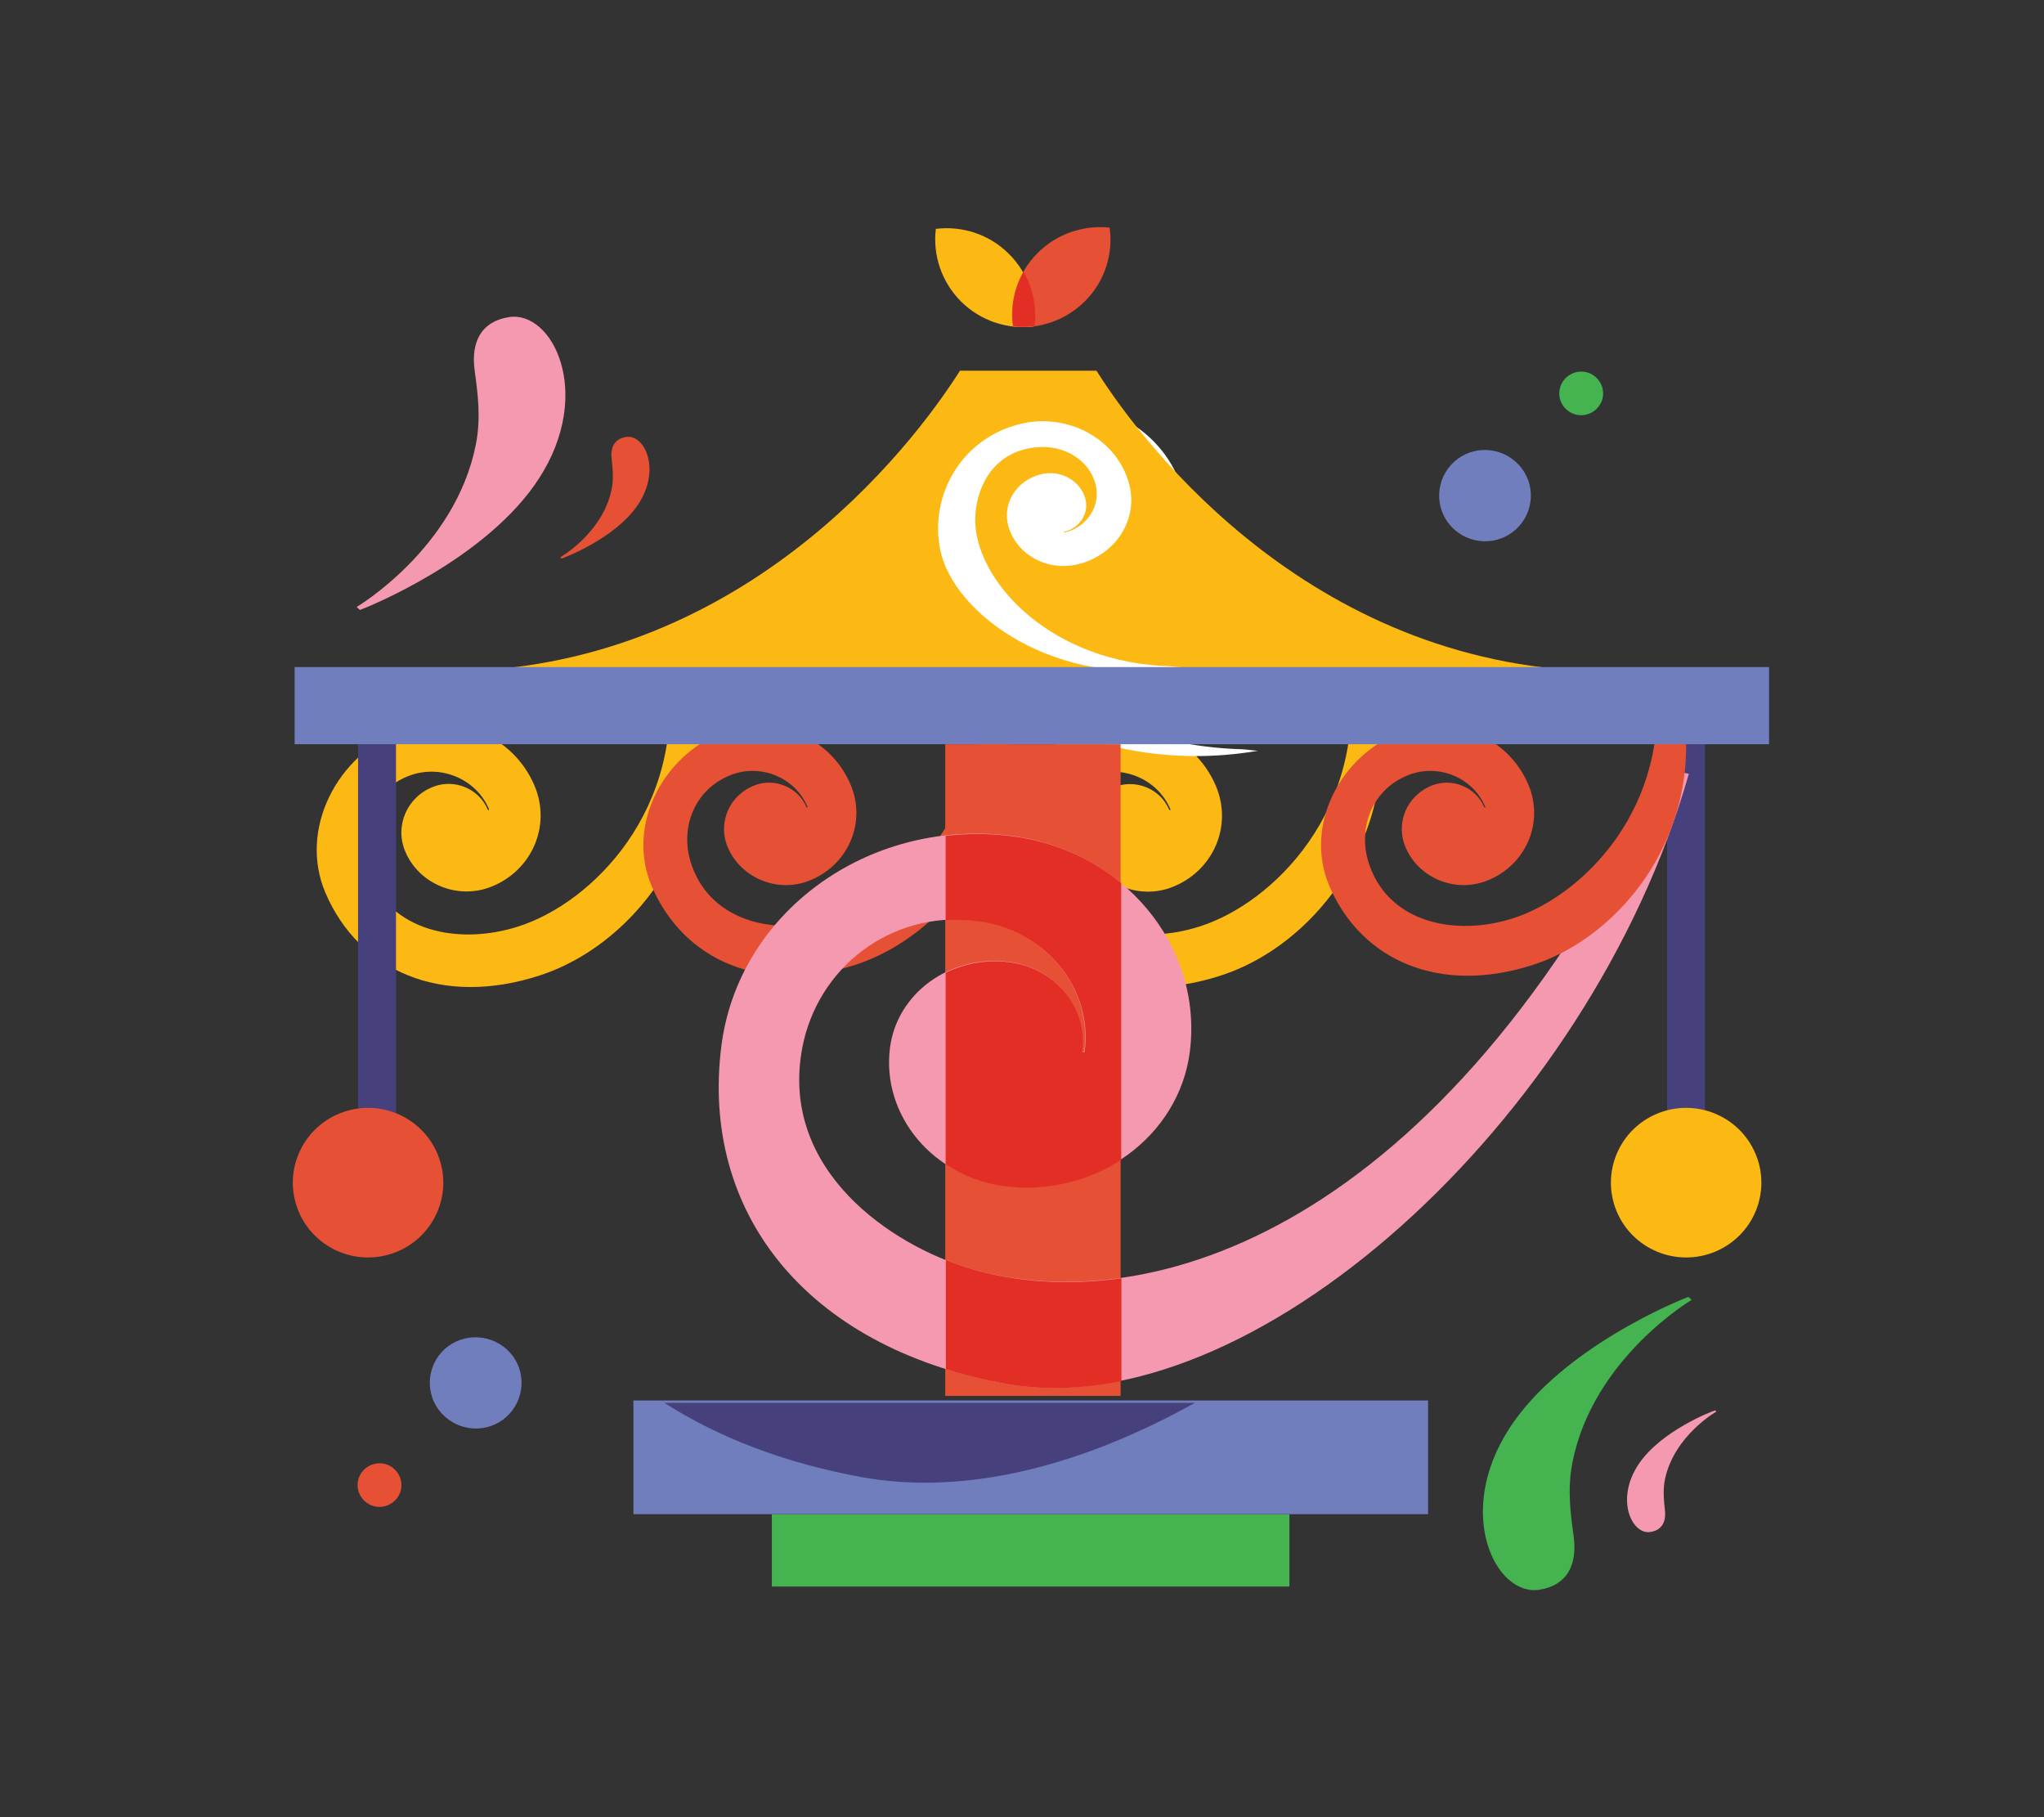 <svg width="90" height="80" viewBox="0 0 90 80" fill="none" xmlns="http://www.w3.org/2000/svg">
<rect x="0" y="0" width="90" height="80" fill="#333333" stroke="none"/>
<path d="M14.325 39.297C15.801 42.756 19.447 44.354 23.778 42.939C28.346 41.446 32.325 35.804 30.287 29.393L29.4 29.594C30.173 35.638 26.079 39.743 22.838 40.782C20.193 41.638 17.136 41.009 16.187 38.354C15.581 36.651 16.293 34.808 18.015 34.153C19.385 33.629 20.966 34.284 21.529 35.62C21.529 35.62 21.546 35.655 21.52 35.664C21.485 35.673 21.476 35.638 21.476 35.638C21.089 34.721 20.018 34.276 19.086 34.633C17.918 35.079 17.365 36.363 17.848 37.498C18.454 38.913 20.123 39.612 21.59 39.053C23.417 38.354 24.287 36.354 23.532 34.581C22.592 32.363 19.974 31.28 17.69 32.144C14.826 33.236 13.148 36.52 14.325 39.297Z" fill="#FDB913"/>
<path d="M28.689 39C30.094 42.293 33.564 43.813 37.684 42.468C42.033 41.044 45.819 35.673 43.878 29.577L43.035 29.769C43.773 35.524 39.872 39.428 36.788 40.424C34.267 41.236 31.359 40.642 30.463 38.109C29.883 36.485 30.569 34.73 32.203 34.109C33.512 33.612 35.005 34.232 35.55 35.507C35.55 35.507 35.567 35.542 35.541 35.55C35.515 35.559 35.506 35.524 35.506 35.524C35.137 34.66 34.118 34.232 33.23 34.572C32.115 35 31.588 36.214 32.044 37.297C32.616 38.651 34.214 39.315 35.602 38.782C37.342 38.118 38.168 36.214 37.447 34.529C36.551 32.424 34.056 31.385 31.886 32.214C29.163 33.236 27.573 36.363 28.689 39Z" fill="#E65136"/>
<path d="M44.326 39.297C45.802 42.756 49.448 44.354 53.779 42.939C58.347 41.446 62.327 35.804 60.289 29.393L59.401 29.594C60.175 35.638 56.081 39.743 52.839 40.782C50.195 41.638 47.138 41.009 46.189 38.354C45.583 36.651 46.294 34.808 48.016 34.153C49.386 33.629 50.968 34.284 51.53 35.62C51.53 35.62 51.548 35.655 51.521 35.664C51.486 35.673 51.477 35.638 51.477 35.638C51.091 34.73 50.019 34.284 49.088 34.642C47.919 35.088 47.366 36.371 47.849 37.507C48.455 38.922 50.124 39.62 51.592 39.062C53.419 38.363 54.289 36.363 53.533 34.59C52.575 32.363 49.966 31.271 47.682 32.144C44.827 33.236 43.149 36.52 44.326 39.297Z" fill="#FDB913"/>
<path d="M45.354 17.926C48.306 17.219 51.319 18.878 52.075 21.629C52.681 23.83 51.258 26.075 48.895 26.642C47.006 27.096 45.082 26.031 44.59 24.275C44.203 22.869 45.117 21.428 46.628 21.07C47.84 20.782 49.07 21.463 49.378 22.59C49.624 23.489 49.044 24.415 48.078 24.642C48.078 24.642 48.042 24.642 48.051 24.677C48.06 24.703 48.095 24.695 48.095 24.695C49.518 24.354 50.37 23 50.01 21.681C49.553 20.022 47.77 19.131 45.969 19.454C43.158 19.961 42.455 22.651 42.569 24.249C42.85 27.987 47.419 32.773 54.64 32.983C54.886 32.992 55.132 33.035 55.387 33.053C47.647 34.371 41.26 29.839 40.399 25.778C39.67 22.398 41.664 18.817 45.354 17.926Z" fill="white"/>
<path d="M48.279 16.319H46.821H43.728H42.27C40.074 19.786 32.527 29.559 19.613 29.559H70.927C58.021 29.559 50.466 19.786 48.279 16.319Z" fill="#FDB913"/>
<path d="M44.941 18.66C47.041 18.162 49.176 19.332 49.712 21.288C50.142 22.852 49.132 24.441 47.454 24.843C46.11 25.166 44.748 24.415 44.397 23.157C44.124 22.153 44.766 21.14 45.837 20.878C46.698 20.669 47.568 21.157 47.788 21.952C47.963 22.59 47.55 23.245 46.865 23.411C46.865 23.411 46.839 23.411 46.848 23.437C46.848 23.454 46.874 23.446 46.874 23.446C47.884 23.201 48.49 22.249 48.236 21.306C47.911 20.127 46.646 19.489 45.363 19.725C43.369 20.083 42.868 21.996 42.947 23.131C43.149 25.786 46.391 29.184 51.513 29.332C51.688 29.341 51.864 29.367 52.04 29.376C46.54 30.31 42.007 27.096 41.401 24.214C40.909 21.83 42.323 19.288 44.941 18.66Z" fill="white"/>
<path d="M17.436 32.38H15.766V49.629H17.436V32.38Z" fill="#46417D"/>
<path d="M75.073 32.38H73.404V49.629H75.073V32.38Z" fill="#46417D"/>
<path d="M44.422 11.176C43.544 10.302 42.349 9.936 41.207 10.075C41.067 11.211 41.444 12.399 42.314 13.272C43.193 14.145 44.387 14.512 45.529 14.372C45.67 13.237 45.301 12.049 44.422 11.176Z" fill="#FDB913"/>
<path d="M47.796 13.236C48.665 12.354 49.017 11.158 48.859 10.022C47.717 9.9 46.522 10.284 45.661 11.166C44.791 12.048 44.44 13.245 44.598 14.38C45.74 14.502 46.926 14.118 47.796 13.236Z" fill="#E65136"/>
<path d="M44.615 14.354C44.87 14.389 45.125 14.389 45.38 14.371C45.441 14.363 45.494 14.363 45.555 14.354C45.652 13.542 45.494 12.703 45.072 11.97C44.659 12.703 44.501 13.542 44.615 14.354Z" fill="#E32E26"/>
<path d="M24.726 24.59L24.665 24.537C24.665 24.537 26.501 23.498 26.923 21.585C27.028 21.088 26.975 20.634 26.931 20.197C26.87 19.681 27.072 19.306 27.581 19.236C28.39 19.123 29.128 20.677 28.082 22.232C27.09 23.699 24.867 24.546 24.726 24.59Z" fill="#E65136"/>
<path d="M15.845 26.852L15.704 26.721C15.704 26.721 20.035 24.162 20.949 19.585C21.186 18.398 21.037 17.315 20.896 16.284C20.738 15.053 21.186 14.153 22.407 13.961C24.331 13.655 26.158 17.315 23.734 21.061C21.432 24.625 16.179 26.738 15.845 26.852Z" fill="#F599B1"/>
<path d="M75.513 62.092L75.574 62.144C75.574 62.144 73.738 63.184 73.316 65.096C73.211 65.594 73.264 66.048 73.308 66.485C73.369 67 73.167 67.376 72.657 67.446C71.849 67.559 71.111 66.005 72.157 64.45C73.149 62.983 75.372 62.136 75.513 62.092Z" fill="#F599B1"/>
<path d="M74.345 57.096L74.485 57.227C74.485 57.227 70.154 59.786 69.241 64.363C69.003 65.551 69.153 66.633 69.293 67.664C69.451 68.895 69.003 69.795 67.782 69.987C65.858 70.293 64.031 66.633 66.456 62.887C68.749 59.324 74.011 57.21 74.345 57.096Z" fill="#44B350"/>
<path d="M64.039 23.315C63.205 22.572 63.143 21.306 63.881 20.476C64.628 19.647 65.902 19.585 66.736 20.328C67.571 21.07 67.632 22.337 66.885 23.166C66.148 23.987 64.874 24.057 64.039 23.315Z" fill="#717EBD"/>
<path d="M68.906 16.677C69.267 16.284 69.873 16.249 70.268 16.607C70.663 16.965 70.699 17.568 70.338 17.961C69.978 18.354 69.372 18.389 68.977 18.031C68.581 17.682 68.546 17.079 68.906 16.677Z" fill="#44B350"/>
<path d="M22.293 59.385C23.128 60.127 23.189 61.393 22.451 62.223C21.705 63.053 20.431 63.114 19.596 62.371C18.762 61.629 18.7 60.363 19.438 59.533C20.185 58.712 21.459 58.651 22.293 59.385Z" fill="#717EBD"/>
<path d="M17.426 66.022C17.066 66.415 16.46 66.45 16.065 66.092C15.669 65.734 15.634 65.131 15.994 64.738C16.355 64.345 16.961 64.31 17.356 64.668C17.751 65.026 17.787 65.629 17.426 66.022Z" fill="#E65136"/>
<path d="M49.342 32.764H41.62V61.454H49.342V32.764Z" fill="#E65136"/>
<path d="M31.764 46.04C32.511 40.197 38.168 36.057 44.414 36.782C49.413 37.367 52.98 41.62 52.391 46.293C51.917 50.031 48.288 52.686 44.291 52.214C41.093 51.839 38.809 49.114 39.187 46.127C39.495 43.734 41.814 42.04 44.37 42.337C46.417 42.572 47.876 44.319 47.638 46.232C47.638 46.232 47.621 46.302 47.682 46.31C47.744 46.319 47.744 46.249 47.744 46.249C48.104 43.437 45.952 40.878 42.947 40.529C39.187 40.092 36.007 42.616 35.331 46.101C34.285 51.533 39.301 54.843 42.692 55.839C50.616 58.171 63.434 54.179 73.246 34.075C73.457 33.638 73.686 33.952 74.362 34.066C69.987 49.402 55 62.887 44.212 60.904C35.445 59.288 30.833 53.332 31.764 46.04Z" fill="#F599B1"/>
<path d="M41.638 40.511C42.069 40.485 42.517 40.494 42.965 40.546C45.969 40.895 48.121 43.454 47.761 46.267C47.761 46.267 47.761 46.345 47.7 46.328C47.638 46.319 47.656 46.249 47.656 46.249C47.902 44.337 46.435 42.59 44.388 42.354C43.404 42.24 42.455 42.424 41.638 42.826V51.262C42.402 51.769 43.307 52.118 44.309 52.232C46.171 52.45 47.946 51.987 49.369 51.061V38.878C48.034 37.769 46.338 37.018 44.432 36.799C43.483 36.686 42.543 36.695 41.638 36.799V40.511Z" fill="#E32E26"/>
<path d="M49.369 56.275C46.936 56.616 44.678 56.433 42.719 55.847C42.376 55.743 42.016 55.62 41.647 55.472V60.275C42.464 60.537 43.334 60.747 44.248 60.913C45.882 61.21 47.603 61.157 49.378 60.799V56.275H49.369Z" fill="#E32E26"/>
<path d="M58.531 39C59.937 42.293 63.407 43.813 67.527 42.468C71.876 41.044 75.662 35.673 73.72 29.577L72.877 29.769C73.615 35.524 69.715 39.428 66.631 40.424C64.11 41.236 61.202 40.642 60.306 38.109C59.726 36.485 60.411 34.73 62.045 34.109C63.354 33.612 64.848 34.232 65.392 35.507C65.392 35.507 65.41 35.542 65.383 35.55C65.357 35.559 65.348 35.524 65.348 35.524C64.979 34.66 63.96 34.232 63.073 34.572C61.957 35 61.43 36.214 61.887 37.297C62.458 38.651 64.057 39.315 65.445 38.782C67.184 38.118 68.01 36.214 67.29 34.529C66.394 32.424 63.899 31.385 61.729 32.214C58.997 33.236 57.407 36.363 58.531 39Z" fill="#E65136"/>
<path d="M56.774 66.668H33.986V69.847H56.774V66.668Z" fill="#44B350"/>
<path d="M62.88 61.655H27.89V66.66H62.88V61.655Z" fill="#717EBD"/>
<path d="M29.251 61.76C31.632 63.28 34.531 64.406 37.922 65.026C42.464 65.856 47.577 64.564 52.611 61.76H29.251Z" fill="#46417D"/>
<path d="M17.279 55.181C19.009 54.592 19.932 52.72 19.34 51C18.747 49.279 16.864 48.362 15.133 48.951C13.403 49.54 12.48 51.412 13.073 53.133C13.665 54.853 15.548 55.77 17.279 55.181Z" fill="#E65136"/>
<path d="M75.51 55.108C77.2 54.412 78.003 52.486 77.303 50.806C76.603 49.126 74.665 48.328 72.975 49.024C71.285 49.72 70.483 51.646 71.183 53.326C71.883 55.006 73.82 55.804 75.51 55.108Z" fill="#FDB913"/>
<path d="M77.894 29.367H12.973V32.764H77.894V29.367Z" fill="#717EBD"/>
</svg>
